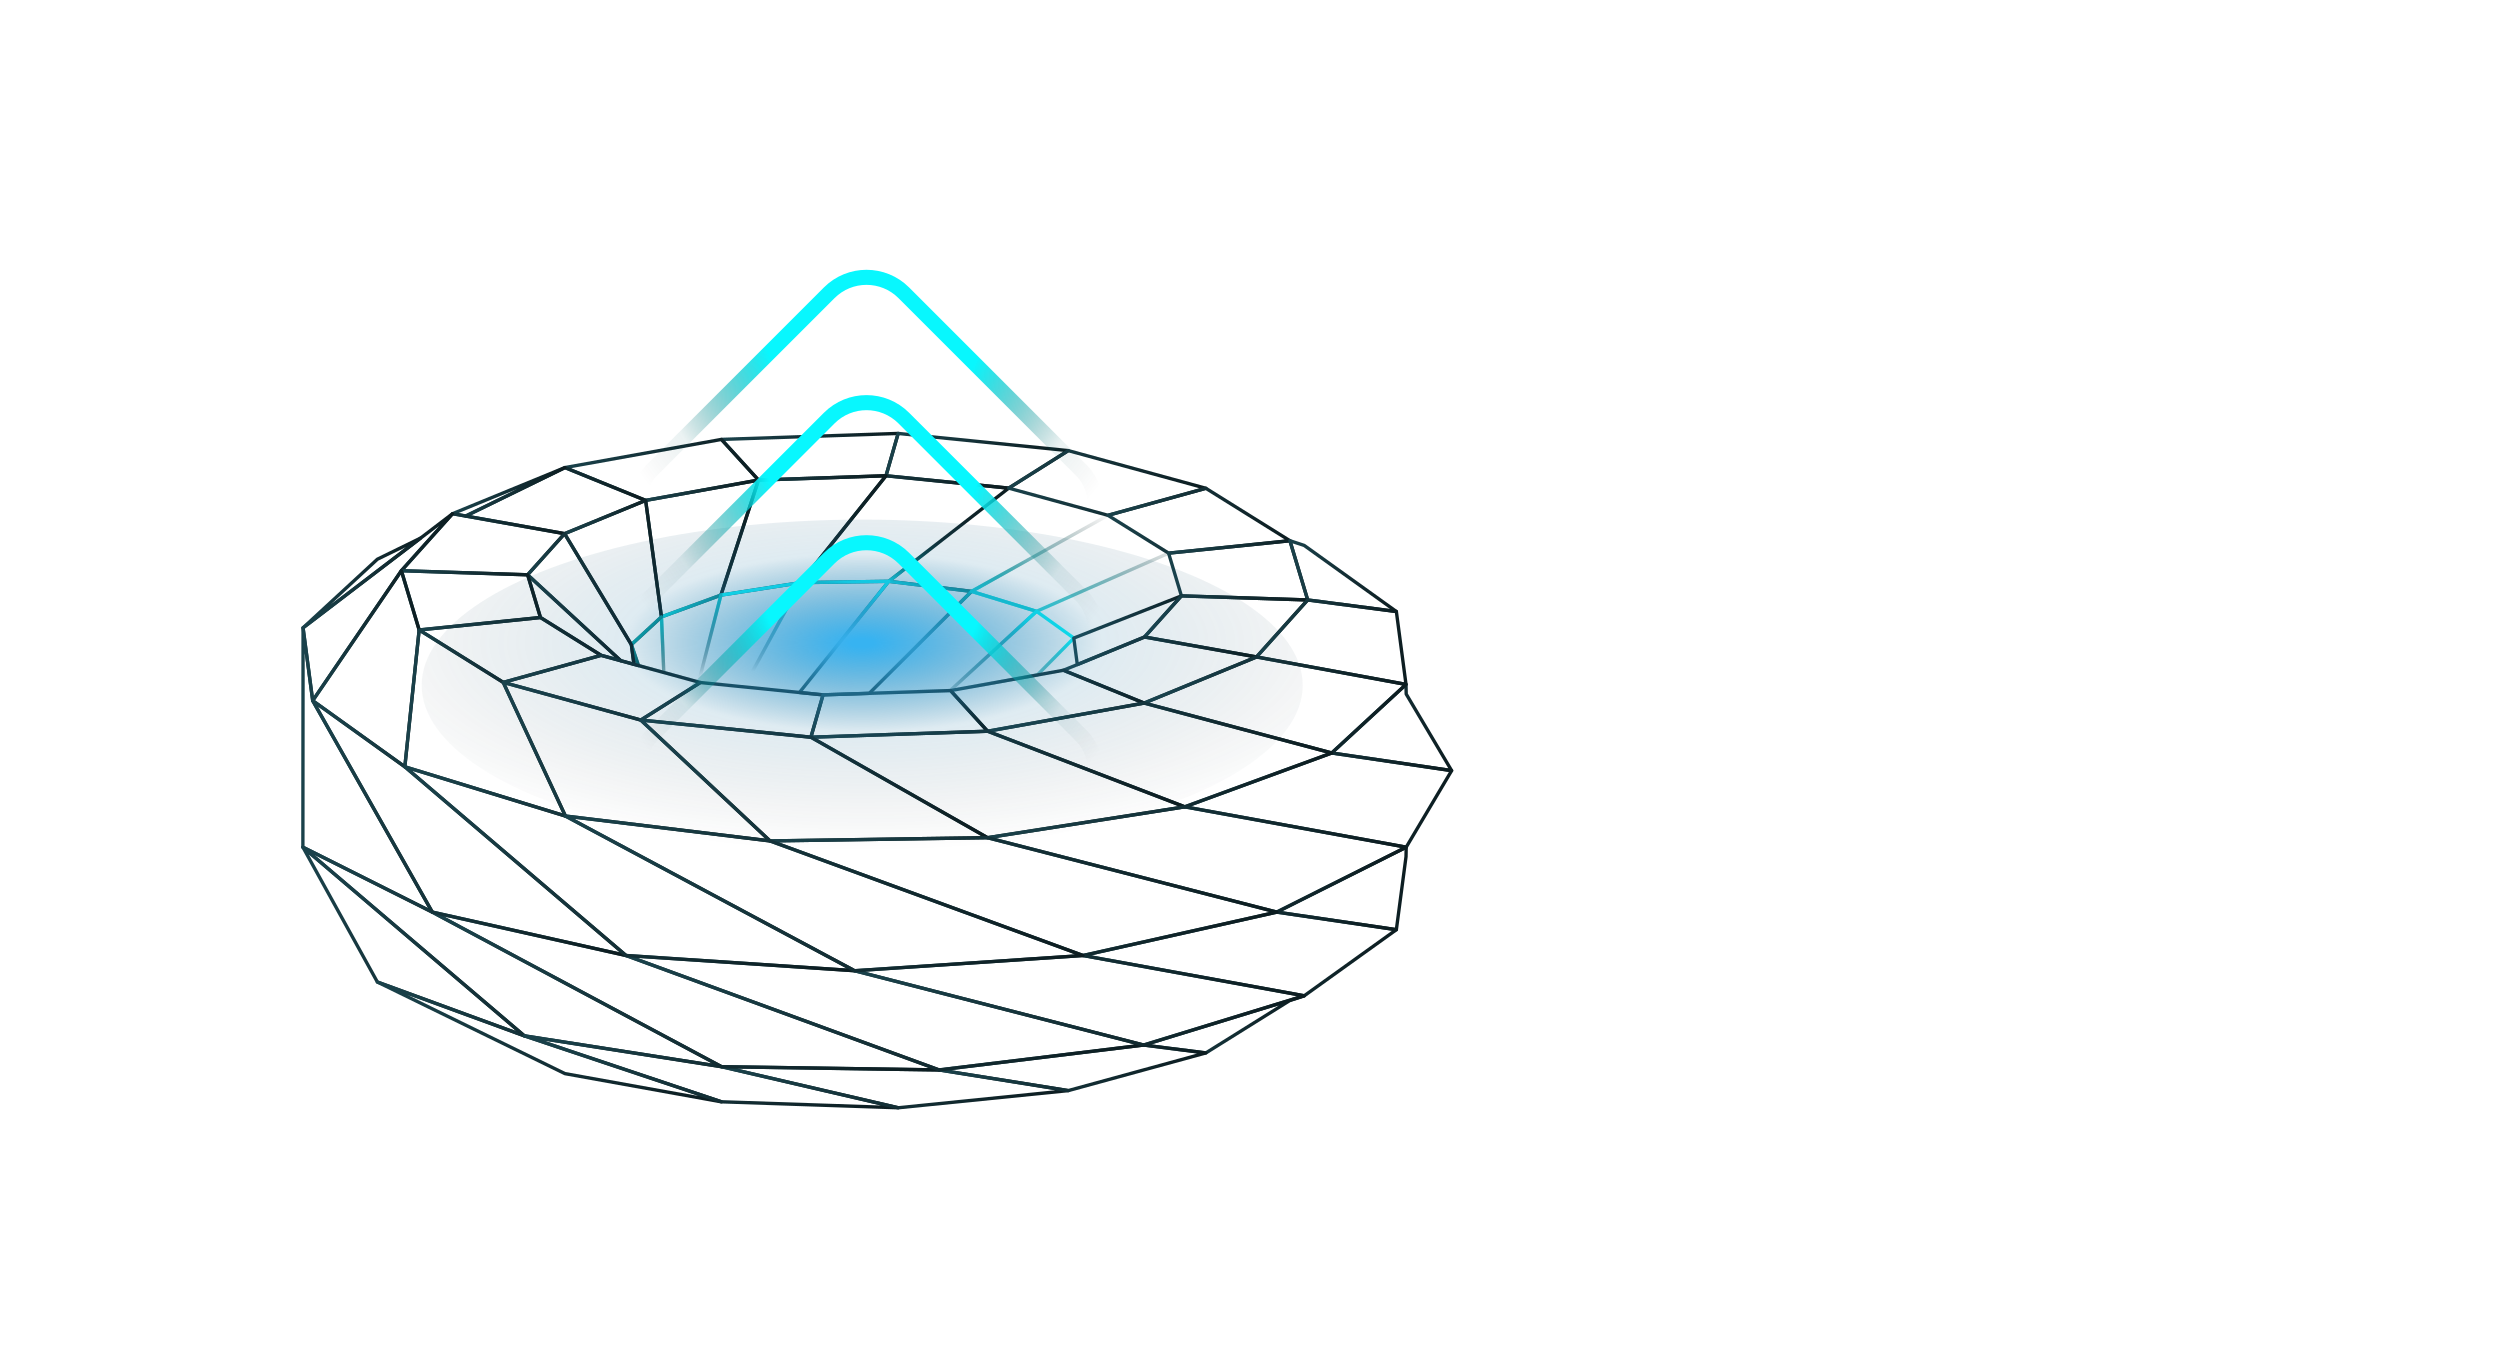 <svg width="332" height="180" viewBox="0 0 332 180" fill="none" xmlns="http://www.w3.org/2000/svg">
<path d="M84.788 88.612C84.769 88.612 84.749 88.608 84.73 88.603L84.134 88.44C84.047 88.416 83.983 88.343 83.971 88.254L83.625 85.637C83.61 85.522 83.684 85.415 83.795 85.389C83.906 85.363 84.021 85.426 84.057 85.534L85 88.315C85.026 88.393 85.007 88.48 84.951 88.541C84.908 88.587 84.849 88.612 84.788 88.612ZM84.394 88.047L84.442 88.059L84.366 87.836L84.394 88.047Z" fill="url(#paint0_linear_709_3924)"/>
<path d="M100.728 63.977C100.666 63.977 100.606 63.951 100.564 63.905L95.639 58.507C95.58 58.442 95.564 58.349 95.597 58.268C95.631 58.187 95.709 58.133 95.795 58.13L119.269 57.336C119.342 57.339 119.408 57.366 119.452 57.423C119.496 57.48 119.51 57.554 119.491 57.622L117.874 63.242C117.847 63.336 117.764 63.401 117.668 63.404L100.736 63.977H100.728ZM96.295 58.563L100.823 63.525L117.491 62.961L118.977 57.795L96.295 58.563Z" fill="url(#paint1_linear_709_3924)"/>
<path d="M133.954 65.05C133.947 65.05 133.94 65.05 133.932 65.049L117.638 63.404C117.573 63.397 117.513 63.362 117.476 63.307C117.438 63.251 117.428 63.183 117.446 63.119L119.063 57.499C119.092 57.395 119.196 57.322 119.299 57.338L141.887 59.619C141.982 59.628 142.06 59.697 142.082 59.791C142.104 59.885 142.064 59.982 141.983 60.032L134.073 65.016C134.037 65.038 133.996 65.05 133.954 65.05ZM117.949 62.984L133.901 64.595L141.194 60L119.439 57.803L117.949 62.984Z" fill="url(#paint2_linear_709_3924)"/>
<path d="M85.74 66.677C85.712 66.677 85.683 66.672 85.656 66.661L74.939 62.303C74.847 62.266 74.791 62.172 74.801 62.073C74.811 61.972 74.886 61.892 74.984 61.874L95.764 58.134C95.837 58.122 95.916 58.146 95.968 58.203L100.893 63.601C100.948 63.662 100.966 63.747 100.939 63.825C100.913 63.902 100.848 63.96 100.767 63.975L85.779 66.674C85.766 66.676 85.753 66.677 85.74 66.677ZM75.824 62.179L85.764 66.22L100.289 63.605L95.722 58.598L75.824 62.179Z" fill="url(#paint3_linear_709_3924)"/>
<path d="M106.336 77.597C106.251 77.597 106.173 77.549 106.136 77.471C106.098 77.394 106.108 77.3 106.163 77.232L117.487 63.04C117.534 62.981 117.607 62.945 117.683 62.958L133.977 64.602C134.068 64.611 134.144 64.675 134.169 64.763C134.194 64.852 134.163 64.947 134.091 65.003L118.159 77.377C118.121 77.406 118.074 77.422 118.025 77.424L106.339 77.597H106.336ZM117.759 63.417L106.807 77.141L117.945 76.976L133.375 64.992L117.759 63.417Z" fill="url(#paint4_linear_709_3924)"/>
<path d="M109.301 92.501C109.294 92.501 109.286 92.501 109.279 92.5L106.146 92.184C106.064 92.176 105.994 92.123 105.963 92.048C105.931 91.971 105.943 91.884 105.995 91.82L117.849 77.056C117.897 76.995 117.971 76.964 118.049 76.975L129.046 78.312C129.131 78.322 129.202 78.38 129.23 78.462C129.258 78.543 129.237 78.634 129.176 78.694L115.603 92.229C115.564 92.269 115.51 92.292 115.454 92.294L109.309 92.501H109.301ZM106.601 91.779L109.308 92.052L115.351 91.848L128.535 78.702L118.118 77.435L106.601 91.779Z" fill="url(#paint5_linear_709_3924)"/>
<path d="M129.019 78.761C129.01 78.761 129.001 78.76 128.992 78.759L117.995 77.422C117.905 77.412 117.831 77.347 117.807 77.26C117.783 77.172 117.814 77.078 117.885 77.022L133.818 64.648C133.873 64.606 133.944 64.59 134.013 64.61L147.193 68.219C147.28 68.243 147.345 68.317 147.356 68.408C147.366 68.499 147.322 68.587 147.242 68.631L129.127 78.734C129.094 78.752 129.056 78.761 129.019 78.761ZM118.589 77.043L128.974 78.305L146.546 68.506L134.002 65.072L118.589 77.043Z" fill="url(#paint6_linear_709_3924)"/>
<path d="M147.134 68.658C147.115 68.658 147.095 68.655 147.076 68.65L133.896 65.041C133.81 65.019 133.747 64.946 133.734 64.858C133.721 64.769 133.761 64.682 133.836 64.635L141.746 59.651C141.798 59.618 141.861 59.608 141.923 59.626L160.192 64.627C160.29 64.652 160.357 64.741 160.357 64.843C160.357 64.944 160.29 65.032 160.193 65.059L147.194 68.65C147.174 68.655 147.155 68.658 147.134 68.658ZM134.505 64.743L147.134 68.201L159.288 64.844L141.9 60.084L134.505 64.743Z" fill="url(#paint7_linear_709_3924)"/>
<path d="M95.737 79.257C95.672 79.257 95.609 79.228 95.567 79.177C95.516 79.118 95.501 79.037 95.525 78.962L100.516 63.684C100.545 63.595 100.627 63.533 100.72 63.53L117.652 62.957C117.731 62.957 117.82 63.002 117.859 63.081C117.898 63.16 117.888 63.254 117.833 63.322L106.509 77.514C106.475 77.557 106.425 77.586 106.37 77.595L95.771 79.254C95.759 79.256 95.748 79.257 95.737 79.257ZM100.891 63.974L96.062 78.754L106.216 77.165L117.182 63.422L100.891 63.974Z" fill="url(#paint8_linear_709_3924)"/>
<path d="M106.168 92.185C106.161 92.185 106.153 92.185 106.146 92.184L98.791 91.445C98.716 91.438 98.65 91.393 98.615 91.326C98.581 91.26 98.582 91.18 98.617 91.114L106.14 77.263C106.179 77.192 106.252 77.147 106.333 77.146L118.019 76.973C118.113 76.987 118.184 77.02 118.222 77.099C118.26 77.177 118.249 77.27 118.195 77.338L106.341 92.102C106.299 92.155 106.235 92.185 106.168 92.185ZM99.17 91.032L106.07 91.725L117.55 77.429L106.469 77.593L99.17 91.032Z" fill="url(#paint9_linear_709_3924)"/>
<path d="M115.445 92.297C115.357 92.297 115.276 92.244 115.241 92.161C115.205 92.076 115.224 91.978 115.289 91.913L128.862 78.378C128.919 78.32 129.004 78.297 129.084 78.323L137.712 80.972C137.788 80.995 137.846 81.058 137.864 81.136C137.882 81.215 137.856 81.298 137.797 81.352L126.328 91.877C126.289 91.913 126.239 91.934 126.186 91.936L115.453 92.297L115.445 92.297ZM129.08 78.791L116.006 91.829L126.089 91.49L137.207 81.285L129.08 78.791Z" fill="url(#paint10_linear_709_3924)"/>
<path d="M74.975 71.096C74.962 71.096 74.949 71.095 74.936 71.093L61.811 68.752C61.716 68.734 61.643 68.658 61.629 68.562C61.616 68.466 61.666 68.371 61.753 68.329L74.926 61.895C74.982 61.865 75.048 61.864 75.107 61.888L85.824 66.246C85.908 66.28 85.963 66.362 85.963 66.454C85.963 66.545 85.908 66.627 85.825 66.662L75.059 71.079C75.033 71.091 75.004 71.096 74.975 71.096ZM62.566 68.43L74.95 70.639L85.147 66.455L75.031 62.341L62.566 68.43Z" fill="url(#paint11_linear_709_3924)"/>
<path d="M87.841 82.147C87.801 82.147 87.761 82.136 87.726 82.115C87.668 82.08 87.629 82.02 87.62 81.953L85.518 66.484C85.502 66.365 85.583 66.254 85.7 66.232L100.689 63.532C100.766 63.519 100.844 63.548 100.896 63.607C100.948 63.666 100.964 63.749 100.939 63.824L95.948 79.102C95.927 79.167 95.877 79.219 95.812 79.243L87.917 82.134C87.892 82.143 87.867 82.147 87.841 82.147ZM85.989 66.636L88.024 81.617L95.559 78.858L100.399 64.041L85.989 66.636Z" fill="url(#paint12_linear_709_3924)"/>
<path d="M98.812 91.449C98.805 91.449 98.797 91.449 98.79 91.448L92.983 90.862C92.971 90.861 92.959 90.859 92.947 90.855L92.727 90.795C92.609 90.763 92.539 90.642 92.57 90.523L95.52 78.977C95.543 78.89 95.614 78.825 95.702 78.811L106.301 77.152C106.386 77.136 106.468 77.174 106.517 77.244C106.566 77.315 106.571 77.407 106.531 77.481L99.008 91.332C98.968 91.404 98.893 91.449 98.812 91.449ZM93.057 90.418L98.687 90.986L105.922 77.665L95.916 79.231L93.057 90.418Z" fill="url(#paint13_linear_709_3924)"/>
<path d="M40.247 83.595C40.184 83.595 40.12 83.567 40.076 83.515C40 83.422 40.009 83.286 40.097 83.205L49.964 74.099C49.98 74.085 49.998 74.072 50.018 74.063L55.746 71.265C55.847 71.215 55.973 71.25 56.034 71.35C56.093 71.448 56.07 71.576 55.978 71.646L40.382 83.55C40.342 83.581 40.295 83.595 40.247 83.595ZM50.241 74.452L43.92 80.287L53.912 72.659L50.241 74.452Z" fill="url(#paint14_linear_709_3924)"/>
<path d="M61.85 68.755C61.837 68.755 61.824 68.754 61.812 68.751L60.058 68.44C59.96 68.423 59.886 68.342 59.875 68.243C59.865 68.143 59.921 68.049 60.013 68.011L74.939 61.888C75.05 61.842 75.177 61.893 75.227 62.005C75.276 62.115 75.229 62.245 75.12 62.297L61.947 68.732C61.917 68.747 61.883 68.755 61.85 68.755ZM60.897 68.133L61.818 68.296L68.738 64.916L60.897 68.133Z" fill="url(#paint15_linear_709_3924)"/>
<path d="M137.647 81.411C137.625 81.411 137.603 81.408 137.582 81.401L128.953 78.752C128.868 78.726 128.806 78.65 128.797 78.561C128.787 78.471 128.832 78.385 128.911 78.341L147.026 68.239C147.097 68.2 147.183 68.202 147.252 68.245L155.306 73.269C155.376 73.312 155.416 73.392 155.41 73.475C155.404 73.558 155.353 73.631 155.277 73.665L137.736 81.392C137.708 81.405 137.677 81.411 137.647 81.411ZM129.586 78.478L137.633 80.948L154.71 73.425L147.128 68.695L129.586 78.478Z" fill="url(#paint16_linear_709_3924)"/>
<path d="M155.189 73.683C155.148 73.683 155.106 73.672 155.071 73.649L147.017 68.626C146.942 68.579 146.902 68.491 146.914 68.403C146.927 68.315 146.991 68.243 147.076 68.219L160.075 64.628C160.135 64.61 160.199 64.62 160.252 64.654L171.418 71.618C171.499 71.668 171.54 71.765 171.518 71.859C171.497 71.952 171.418 72.021 171.323 72.031L155.211 73.682C155.204 73.683 155.196 73.683 155.189 73.683ZM147.687 68.516L155.242 73.228L170.627 71.652L160.099 65.086L147.687 68.516Z" fill="url(#paint17_linear_709_3924)"/>
<path d="M126.179 91.936C126.089 91.936 126.007 91.881 125.973 91.796C125.937 91.709 125.96 91.609 126.029 91.546L137.497 81.021C137.575 80.948 137.691 80.941 137.777 81.003L142.728 84.554C142.782 84.592 142.816 84.652 142.821 84.718C142.827 84.783 142.803 84.849 142.757 84.895L137.916 89.793C137.884 89.826 137.842 89.847 137.797 89.856L126.272 91.93C126.262 91.932 126.251 91.933 126.241 91.934L126.188 91.936L126.179 91.936ZM137.665 81.474L126.889 91.363L137.649 89.425L142.256 84.766L137.665 81.474Z" fill="url(#paint18_linear_709_3924)"/>
<path d="M92.786 90.804C92.767 90.804 92.747 90.801 92.728 90.795L88.095 89.525C88.001 89.499 87.935 89.417 87.931 89.318L87.619 81.933C87.615 81.836 87.674 81.746 87.766 81.713L95.661 78.822C95.738 78.793 95.826 78.812 95.887 78.867C95.948 78.922 95.974 79.008 95.953 79.089L93.002 90.635C92.987 90.693 92.95 90.743 92.898 90.774C92.864 90.793 92.826 90.804 92.786 90.804ZM88.369 89.135L92.627 90.303L95.416 79.39L88.072 82.079L88.369 89.135Z" fill="url(#paint19_linear_709_3924)"/>
<path d="M83.846 85.833C83.835 85.833 83.825 85.832 83.814 85.831C83.748 85.822 83.689 85.782 83.655 85.724L74.784 70.989C74.75 70.933 74.743 70.864 74.763 70.802C74.784 70.74 74.831 70.69 74.891 70.665L85.656 66.247C85.721 66.22 85.792 66.227 85.852 66.261C85.911 66.296 85.952 66.356 85.961 66.425L88.063 81.894C88.073 81.967 88.046 82.04 87.992 82.09L83.996 85.774C83.955 85.812 83.901 85.833 83.846 85.833ZM75.301 70.981L83.896 85.258L87.605 81.838L85.558 66.772L75.301 70.981Z" fill="url(#paint20_linear_709_3924)"/>
<path d="M70.07 76.558H70.062L53.295 76.015C53.208 76.012 53.131 75.959 53.097 75.878C53.063 75.797 53.078 75.704 53.136 75.64L59.931 68.07C59.983 68.013 60.062 67.987 60.135 67.999L75.014 70.651C75.093 70.665 75.159 70.722 75.185 70.8C75.212 70.876 75.195 70.962 75.14 71.022L70.235 76.483C70.192 76.531 70.132 76.558 70.07 76.558ZM53.789 75.581L69.974 76.106L74.54 71.022L60.179 68.462L53.789 75.581Z" fill="url(#paint21_linear_709_3924)"/>
<path d="M88.153 89.531C88.134 89.531 88.114 89.528 88.095 89.522L84.73 88.602C84.658 88.582 84.601 88.528 84.577 88.458L83.635 85.678C83.606 85.594 83.63 85.5 83.695 85.44L87.692 81.756C87.755 81.697 87.849 81.677 87.927 81.714C88.007 81.747 88.061 81.825 88.064 81.912L88.376 89.297C88.379 89.368 88.348 89.436 88.293 89.482C88.253 89.514 88.203 89.531 88.153 89.531ZM84.961 88.201L87.918 89.009L87.64 82.412L84.104 85.672L84.961 88.201Z" fill="url(#paint22_linear_709_3924)"/>
<path d="M84.192 88.448C84.172 88.448 84.153 88.445 84.133 88.439L82.374 87.957C82.339 87.948 82.308 87.931 82.282 87.907L69.919 76.497C69.829 76.413 69.822 76.273 69.904 76.182L74.809 70.721C74.857 70.668 74.923 70.635 74.996 70.647C75.066 70.654 75.129 70.694 75.165 70.755L84.036 85.491C84.052 85.516 84.062 85.546 84.066 85.576L84.413 88.193C84.422 88.268 84.395 88.342 84.339 88.392C84.298 88.428 84.245 88.448 84.192 88.448ZM82.543 87.54L83.927 87.918L83.631 85.683L74.939 71.245L70.384 76.317L82.543 87.54Z" fill="url(#paint23_linear_709_3924)"/>
<path d="M173.662 79.898H173.655L156.884 79.356C156.788 79.353 156.705 79.289 156.678 79.197L154.976 73.523C154.956 73.459 154.966 73.389 155.003 73.333C155.04 73.278 155.1 73.241 155.166 73.234L171.278 71.583C171.393 71.572 171.484 71.64 171.514 71.742L173.875 79.609C173.896 79.678 173.882 79.753 173.839 79.81C173.797 79.866 173.731 79.898 173.662 79.898ZM157.058 78.912L173.359 79.439L171.141 72.049L155.48 73.653L157.058 78.912Z" fill="url(#paint24_linear_709_3924)"/>
<path d="M185.436 81.436C185.427 81.436 185.417 81.434 185.408 81.433L173.633 79.897C173.546 79.885 173.474 79.823 173.449 79.739L171.088 71.872C171.064 71.792 171.086 71.705 171.145 71.647C171.204 71.589 171.293 71.57 171.37 71.594L173.269 72.222C173.291 72.229 173.311 72.24 173.33 72.252L185.566 81.028C185.649 81.088 185.682 81.198 185.644 81.293C185.61 81.38 185.527 81.436 185.436 81.436ZM173.834 79.47L184.581 80.873L173.098 72.638L171.638 72.155L173.834 79.47Z" fill="url(#paint25_linear_709_3924)"/>
<path d="M41.526 93.273C41.509 93.273 41.491 93.271 41.474 93.267C41.384 93.245 41.317 93.171 41.305 93.079L40.026 83.401C40.016 83.321 40.048 83.241 40.113 83.193L59.962 68.041C60.053 67.973 60.183 67.983 60.261 68.068C60.339 68.154 60.34 68.284 60.263 68.37L53.477 75.93L41.71 93.176C41.668 93.238 41.598 93.273 41.526 93.273ZM40.485 83.472L41.67 92.44L53.118 75.663C53.124 75.654 53.13 75.647 53.137 75.64L58.339 69.844L40.485 83.472Z" fill="url(#paint26_linear_709_3924)"/>
<path d="M82.432 87.965C82.413 87.965 82.393 87.962 82.374 87.957L79.77 87.244C79.75 87.239 79.73 87.23 79.711 87.218L71.656 82.196C71.61 82.168 71.576 82.122 71.56 82.071L69.856 76.396C69.827 76.299 69.866 76.195 69.951 76.141C70.036 76.089 70.147 76.097 70.22 76.166L82.583 87.575C82.659 87.646 82.677 87.758 82.628 87.849C82.588 87.922 82.512 87.965 82.432 87.965ZM79.919 86.82L81.605 87.281L70.518 77.05L71.963 81.86L79.919 86.82Z" fill="url(#paint27_linear_709_3924)"/>
<path d="M55.664 83.879C55.566 83.879 55.479 83.815 55.45 83.72L53.089 75.853C53.068 75.784 53.082 75.708 53.125 75.651C53.169 75.594 53.227 75.555 53.309 75.564L70.077 76.107C70.173 76.11 70.255 76.174 70.283 76.266L71.987 81.94C72.006 82.004 71.996 82.074 71.959 82.129C71.922 82.185 71.862 82.222 71.796 82.229L55.686 83.879C55.678 83.879 55.671 83.879 55.664 83.879ZM53.605 76.023L55.824 83.413L71.482 81.81L69.903 76.55L53.605 76.023Z" fill="url(#paint28_linear_709_3924)"/>
<path d="M143.066 88.48C143.027 88.48 142.988 88.469 142.954 88.45C142.894 88.415 142.854 88.353 142.845 88.285L142.378 84.767C142.364 84.665 142.422 84.566 142.518 84.529L156.809 78.925C156.908 78.888 157.015 78.922 157.074 79.006C157.133 79.092 157.125 79.207 157.056 79.284L152.153 84.746C152.13 84.772 152.102 84.791 152.071 84.804L143.15 88.463C143.123 88.475 143.094 88.48 143.066 88.48ZM142.843 84.882L143.248 87.938L151.856 84.408L156.093 79.687L142.843 84.882Z" fill="url(#paint29_linear_709_3924)"/>
<path d="M166.862 87.468C166.849 87.468 166.836 87.467 166.823 87.465L151.948 84.815C151.868 84.8 151.802 84.743 151.776 84.666C151.749 84.589 151.767 84.504 151.821 84.444L156.725 78.981C156.768 78.932 156.825 78.902 156.897 78.907L173.668 79.449C173.755 79.452 173.832 79.505 173.866 79.585C173.9 79.666 173.885 79.759 173.826 79.823L167.027 87.393C166.985 87.441 166.924 87.468 166.862 87.468ZM152.422 84.444L166.779 87L173.173 79.882L156.986 79.359L152.422 84.444Z" fill="url(#paint30_linear_709_3924)"/>
<path d="M186.718 91.115C186.705 91.115 186.691 91.114 186.678 91.111L166.822 87.465C166.743 87.45 166.678 87.393 166.651 87.317C166.626 87.239 166.643 87.154 166.697 87.094L173.496 79.524C173.545 79.471 173.615 79.447 173.69 79.452L185.465 80.989C185.565 81.002 185.643 81.081 185.657 81.181L186.939 90.86C186.948 90.932 186.923 91.003 186.872 91.053C186.83 91.093 186.774 91.115 186.718 91.115ZM167.296 87.097L186.456 90.614L185.238 81.412L173.748 79.912L167.296 87.097Z" fill="url(#paint31_linear_709_3924)"/>
<path d="M192.777 102.562C192.766 102.562 192.755 102.561 192.744 102.56L176.818 100.22C176.733 100.208 176.662 100.147 176.637 100.064C176.612 99.981 176.636 99.891 176.699 99.832L186.567 90.726C186.631 90.667 186.725 90.652 186.805 90.686C186.886 90.72 186.939 90.8 186.941 90.888L186.964 92.104L192.968 102.223C193.012 102.297 193.01 102.39 192.962 102.462C192.921 102.525 192.851 102.562 192.777 102.562ZM177.346 99.844L192.345 102.047L186.551 92.283C186.531 92.25 186.52 92.211 186.519 92.172L186.504 91.393L177.346 99.844Z" fill="url(#paint32_linear_709_3924)"/>
<path d="M66.831 90.844C66.79 90.844 66.749 90.833 66.713 90.81L55.546 83.846C55.465 83.795 55.425 83.699 55.446 83.605C55.468 83.512 55.546 83.442 55.641 83.432L71.751 81.782C71.799 81.777 71.849 81.789 71.891 81.816L79.946 86.838C80.022 86.885 80.062 86.973 80.049 87.061C80.037 87.148 79.973 87.221 79.888 87.245L66.89 90.836C66.87 90.841 66.85 90.844 66.831 90.844ZM56.338 83.812L66.865 90.378L79.277 86.948L71.721 82.237L56.338 83.812Z" fill="url(#paint33_linear_709_3924)"/>
<path d="M53.761 102.052C53.715 102.052 53.67 102.038 53.632 102.011L41.395 93.231C41.296 93.159 41.272 93.022 41.341 92.92L53.117 75.662C53.166 75.591 53.249 75.553 53.336 75.567C53.42 75.58 53.49 75.641 53.515 75.724L55.876 83.591C55.885 83.62 55.888 83.65 55.884 83.68L53.983 101.852C53.974 101.93 53.925 101.999 53.853 102.033C53.823 102.046 53.793 102.052 53.761 102.052ZM41.833 92.993L53.579 101.422L55.436 83.678L53.222 76.301L41.833 92.993Z" fill="url(#paint34_linear_709_3924)"/>
<path d="M69.631 137.782C69.605 137.782 69.579 137.778 69.555 137.769L50.038 130.623C49.988 130.604 49.946 130.568 49.92 130.52L40.028 112.614C39.976 112.52 39.998 112.401 40.081 112.332C40.165 112.264 40.285 112.265 40.367 112.334L69.775 137.386C69.857 137.456 69.878 137.576 69.823 137.67C69.783 137.741 69.708 137.782 69.631 137.782ZM50.269 130.23L68.534 136.918L41.012 113.472L50.269 130.23Z" fill="url(#paint35_linear_709_3924)"/>
<path d="M95.803 146.544C95.791 146.544 95.777 146.543 95.764 146.541L74.984 142.799C74.963 142.795 74.944 142.788 74.926 142.779L50.018 130.614C49.911 130.563 49.863 130.435 49.909 130.325C49.956 130.215 50.077 130.159 50.191 130.202L69.707 137.348L95.874 146.106C95.985 146.144 96.049 146.261 96.019 146.374C95.994 146.476 95.904 146.544 95.803 146.544ZM75.093 142.362L92.801 145.551L69.561 137.772L54.109 132.114L75.093 142.362Z" fill="url(#paint36_linear_709_3924)"/>
<path d="M151.939 93.593C151.91 93.593 151.882 93.588 151.855 93.576L141.138 89.219C141.054 89.184 140.998 89.103 140.998 89.011C140.998 88.92 141.053 88.837 141.137 88.803L151.903 84.387C151.942 84.372 151.984 84.368 152.027 84.374L166.902 87.024C167 87.041 167.074 87.122 167.084 87.221C167.095 87.321 167.039 87.415 166.947 87.453L152.023 93.576C151.996 93.588 151.968 93.593 151.939 93.593ZM141.814 89.01L151.938 93.126L166.064 87.331L152.012 84.828L143.15 88.463L141.814 89.01Z" fill="url(#paint37_linear_709_3924)"/>
<path d="M176.85 100.221C176.831 100.221 176.812 100.219 176.793 100.214L151.881 93.585C151.788 93.56 151.721 93.478 151.715 93.382C151.709 93.286 151.765 93.196 151.854 93.16L166.778 87.037C166.817 87.02 166.861 87.015 166.902 87.024L186.757 90.67C186.841 90.685 186.908 90.747 186.932 90.828C186.955 90.91 186.931 90.998 186.868 91.056L177 100.162C176.959 100.2 176.905 100.221 176.85 100.221ZM152.639 93.322L176.789 99.748L186.236 91.03L166.886 87.477L152.639 93.322Z" fill="url(#paint38_linear_709_3924)"/>
<path d="M57.408 121.353C57.375 121.353 57.341 121.345 57.309 121.329L40.123 112.708C40.048 112.67 40 112.592 40 112.507L40.024 83.372C40.024 83.254 40.116 83.156 40.233 83.148C40.35 83.124 40.453 83.226 40.468 83.342L41.741 92.975L57.602 121.018C57.651 121.104 57.638 121.211 57.57 121.282C57.527 121.328 57.468 121.353 57.408 121.353ZM40.446 112.369L56.853 120.599L41.332 93.159C41.318 93.135 41.308 93.107 41.305 93.079L40.467 86.74L40.446 112.369Z" fill="url(#paint39_linear_709_3924)"/>
<path d="M185.436 123.685C185.426 123.685 185.415 123.684 185.404 123.683L169.52 121.349C169.424 121.334 169.348 121.259 169.333 121.162C169.317 121.066 169.366 120.969 169.454 120.926L186.643 112.305C186.713 112.271 186.796 112.273 186.862 112.316C186.927 112.358 186.967 112.431 186.965 112.51L186.941 113.786L185.657 123.491C185.65 123.55 185.618 123.604 185.57 123.64C185.532 123.67 185.485 123.685 185.436 123.685ZM170.289 121.008L185.245 123.207L186.497 113.752L186.513 112.872L170.289 121.008Z" fill="url(#paint40_linear_709_3924)"/>
<path d="M160.133 140.055C160.124 140.055 160.115 140.054 160.105 140.053L151.843 139.005C151.738 138.992 151.657 138.907 151.648 138.801C151.639 138.697 151.705 138.599 151.806 138.568L173.134 132.026C173.248 131.989 173.374 132.055 173.412 132.174C173.448 132.29 173.384 132.416 173.268 132.454L171.369 133.079L160.251 140.021C160.215 140.044 160.174 140.055 160.133 140.055ZM152.933 138.692L160.083 139.598L169.86 133.5L152.933 138.692Z" fill="url(#paint41_linear_709_3924)"/>
<path d="M85.096 95.846C85.076 95.846 85.057 95.843 85.037 95.838L66.772 90.836C66.675 90.81 66.607 90.721 66.607 90.62C66.607 90.518 66.675 90.43 66.771 90.404L79.77 86.812C79.808 86.803 79.849 86.801 79.887 86.812L93.064 90.421C93.15 90.444 93.213 90.516 93.226 90.604C93.239 90.692 93.199 90.78 93.124 90.828L85.214 95.812C85.179 95.835 85.138 95.846 85.096 95.846ZM67.676 90.619L85.061 95.38L92.456 90.719L79.829 87.261L67.676 90.619Z" fill="url(#paint42_linear_709_3924)"/>
<path d="M186.742 112.732C186.729 112.732 186.716 112.731 186.703 112.727L157.295 107.368C157.195 107.35 157.12 107.267 157.112 107.166C157.103 107.066 157.163 106.971 157.258 106.936L176.774 99.786C176.808 99.774 176.847 99.772 176.883 99.775L192.809 102.114C192.883 102.126 192.947 102.172 192.978 102.241C193.01 102.308 193.007 102.387 192.968 102.452L186.933 112.622C186.893 112.691 186.82 112.732 186.742 112.732ZM158.185 107.074L186.63 112.259L192.414 102.511L176.874 100.228L158.185 107.074Z" fill="url(#paint43_linear_709_3924)"/>
<path d="M95.821 141.883C95.81 141.883 95.799 141.882 95.787 141.88L69.596 137.78C69.556 137.774 69.518 137.756 69.487 137.73L40.079 112.678C39.993 112.605 39.975 112.478 40.037 112.383C40.099 112.288 40.221 112.253 40.323 112.306L57.508 120.927L95.926 141.46C96.022 141.512 96.067 141.626 96.033 141.729C96.002 141.822 95.916 141.883 95.821 141.883ZM69.727 137.347L94.548 141.233L57.304 121.326L41.778 113.538L69.727 137.347Z" fill="url(#paint44_linear_709_3924)"/>
<path d="M119.277 147.334H119.269L95.796 146.542C95.775 146.541 95.754 146.537 95.733 146.531L69.561 137.77C69.451 137.733 69.387 137.618 69.415 137.504C69.442 137.39 69.548 137.315 69.666 137.335L95.856 141.435L119.327 146.891C119.439 146.917 119.513 147.024 119.498 147.139C119.484 147.25 119.388 147.334 119.277 147.334ZM95.843 146.094L116.988 146.808L95.771 141.875L72.232 138.191L95.843 146.094Z" fill="url(#paint45_linear_709_3924)"/>
<path d="M131.157 97.332C131.095 97.332 131.035 97.306 130.992 97.26L126.067 91.861C126.012 91.799 125.994 91.715 126.021 91.637C126.047 91.559 126.113 91.502 126.193 91.487L141.181 88.789C141.221 88.781 141.264 88.785 141.304 88.802L152.021 93.16C152.113 93.197 152.17 93.291 152.16 93.39C152.149 93.491 152.075 93.571 151.977 93.589L131.196 97.329C131.183 97.331 131.17 97.332 131.157 97.332ZM126.671 91.857L131.238 96.865L151.137 93.284L141.196 89.243L126.671 91.857Z" fill="url(#paint46_linear_709_3924)"/>
<path d="M157.334 107.37C157.308 107.37 157.28 107.365 157.255 107.356L131.079 97.317C130.985 97.281 130.927 97.186 130.936 97.086C130.945 96.986 131.02 96.904 131.119 96.885L151.899 93.145C151.932 93.141 151.965 93.141 151.996 93.149L176.908 99.778C177.002 99.804 177.069 99.887 177.073 99.985C177.078 100.083 177.019 100.172 176.927 100.207L157.41 107.357C157.386 107.366 157.36 107.37 157.334 107.37ZM131.989 97.185L157.336 106.907L176.106 100.03L151.929 93.596L131.989 97.185Z" fill="url(#paint47_linear_709_3924)"/>
<path d="M119.277 147.335C119.26 147.335 119.243 147.333 119.227 147.329L95.771 141.876C95.66 141.85 95.587 141.745 95.6 141.631C95.614 141.517 95.729 141.447 95.825 141.434L124.707 141.863L141.9 144.611C142.01 144.629 142.091 144.726 142.088 144.839C142.084 144.951 141.998 145.044 141.887 145.056L119.299 147.334C119.292 147.335 119.284 147.335 119.277 147.335ZM97.91 141.914L119.291 146.884L140.129 144.782L124.669 142.309L97.91 141.914Z" fill="url(#paint48_linear_709_3924)"/>
<path d="M141.864 145.056C141.852 145.056 141.84 145.055 141.829 145.053L124.668 142.308C124.558 142.29 124.477 142.194 124.48 142.083C124.482 141.971 124.565 141.878 124.676 141.864L151.843 138.559L160.161 139.606C160.267 139.62 160.348 139.706 160.356 139.813C160.363 139.92 160.294 140.017 160.192 140.045L141.922 145.048C141.903 145.053 141.883 145.056 141.864 145.056ZM126.31 142.117L141.852 144.602L158.988 139.909L151.842 139.003L126.31 142.117Z" fill="url(#paint49_linear_709_3924)"/>
<path d="M75.088 108.593C75.067 108.593 75.045 108.59 75.023 108.584L53.697 102.044C53.595 102.012 53.529 101.912 53.54 101.805L55.442 83.633C55.45 83.556 55.496 83.489 55.565 83.455C55.634 83.42 55.715 83.425 55.781 83.466L66.948 90.43C66.985 90.453 67.014 90.486 67.032 90.526L75.29 108.273C75.328 108.354 75.314 108.448 75.257 108.515C75.214 108.565 75.152 108.593 75.088 108.593ZM54.003 101.668L74.674 108.007L66.657 90.776L55.848 84.035L54.003 101.668Z" fill="url(#paint50_linear_709_3924)"/>
<path d="M107.687 98.127C107.68 98.127 107.672 98.127 107.665 98.126L85.074 95.847C84.979 95.837 84.901 95.768 84.879 95.674C84.857 95.581 84.897 95.483 84.978 95.433L92.888 90.448C92.929 90.421 92.979 90.41 93.028 90.415L109.322 92.056C109.388 92.063 109.448 92.098 109.485 92.153C109.522 92.209 109.533 92.277 109.515 92.341L107.901 97.965C107.873 98.062 107.786 98.127 107.687 98.127ZM85.766 95.465L107.524 97.661L109.012 92.476L93.059 90.869L85.766 95.465Z" fill="url(#paint51_linear_709_3924)"/>
<path d="M107.688 98.125C107.619 98.125 107.554 98.093 107.512 98.038C107.468 97.981 107.454 97.907 107.473 97.838L109.087 92.215C109.114 92.121 109.197 92.055 109.293 92.052L126.172 91.484C126.237 91.483 126.353 91.507 126.397 91.555L131.322 96.954C131.381 97.019 131.397 97.112 131.363 97.193C131.33 97.273 131.252 97.327 131.166 97.33L107.695 98.125L107.688 98.125ZM109.47 92.496L107.987 97.665L130.666 96.898L126.138 91.934L109.47 92.496Z" fill="url(#paint52_linear_709_3924)"/>
<path d="M173.2 132.465C173.187 132.465 173.173 132.464 173.161 132.461L143.787 127.112C143.683 127.093 143.606 127.003 143.604 126.896C143.602 126.789 143.674 126.696 143.778 126.672L169.505 120.909C169.531 120.903 169.558 120.904 169.585 120.906L185.469 123.24C185.559 123.254 185.632 123.321 185.653 123.41C185.674 123.499 185.64 123.592 185.566 123.646L173.33 132.424C173.292 132.451 173.246 132.465 173.2 132.465ZM144.954 126.869L173.147 132.003L184.855 123.604L169.561 121.356L144.954 126.869Z" fill="url(#paint53_linear_709_3924)"/>
<path d="M124.703 142.312H124.7L95.818 141.883C95.783 141.882 95.748 141.874 95.717 141.857L57.304 121.326C57.206 121.273 57.161 121.155 57.199 121.05C57.238 120.944 57.348 120.889 57.457 120.908L83.183 126.671L124.779 141.877C124.881 141.914 124.942 142.021 124.923 142.128C124.903 142.235 124.81 142.312 124.703 142.312ZM95.878 141.435L123.383 141.844L83.058 127.102L58.967 121.707L95.878 141.435Z" fill="url(#paint54_linear_709_3924)"/>
<path d="M83.134 127.116C83.118 127.116 83.101 127.114 83.085 127.111L57.359 121.348C57.298 121.333 57.245 121.295 57.214 121.239L41.331 93.159C41.279 93.068 41.298 92.953 41.375 92.882C41.452 92.812 41.568 92.805 41.654 92.866L53.891 101.646C53.896 101.65 53.9 101.654 53.906 101.658L83.278 126.721C83.356 126.787 83.379 126.899 83.334 126.992C83.295 127.068 83.217 127.116 83.134 127.116ZM57.553 120.931L82.301 126.475L53.624 102.006L42.219 93.822L57.553 120.931Z" fill="url(#paint55_linear_709_3924)"/>
<path d="M131.141 111.469C131.103 111.469 131.065 111.459 131.032 111.44L107.578 98.097C107.491 98.048 107.447 97.946 107.471 97.848C107.495 97.751 107.58 97.68 107.68 97.677L131.15 96.883C131.183 96.882 131.21 96.887 131.237 96.897L157.414 106.936C157.508 106.973 157.567 107.069 157.556 107.17C157.546 107.272 157.469 107.352 157.369 107.368L131.175 111.466C131.164 111.468 131.152 111.469 131.141 111.469ZM108.488 98.099L131.183 111.011L156.469 107.054L131.12 97.333L108.488 98.099Z" fill="url(#paint56_linear_709_3924)"/>
<path d="M169.553 121.352C169.534 121.352 169.516 121.35 169.498 121.345L131.086 111.462C130.983 111.436 130.913 111.34 130.918 111.235C130.923 111.128 131.002 111.039 131.106 111.024L157.3 106.926C157.324 106.92 157.35 106.92 157.374 106.927L186.782 112.287C186.876 112.303 186.949 112.38 186.963 112.475C186.976 112.571 186.928 112.664 186.842 112.707L169.652 121.328C169.621 121.344 169.587 121.352 169.553 121.352ZM132.25 111.299L169.527 120.89L186.042 112.607L157.332 107.375L132.25 111.299Z" fill="url(#paint57_linear_709_3924)"/>
<path d="M102.261 111.898C102.252 111.898 102.243 111.897 102.234 111.896L75.061 108.59C74.985 108.581 74.919 108.533 74.886 108.463L66.629 90.715C66.591 90.635 66.604 90.542 66.66 90.475C66.716 90.409 66.804 90.382 66.889 90.404L85.155 95.406C85.19 95.415 85.222 95.433 85.248 95.457L102.413 111.509C102.484 111.575 102.504 111.68 102.464 111.768C102.427 111.848 102.347 111.898 102.261 111.898ZM75.238 108.16L101.607 111.368L84.985 95.824L67.236 90.963L75.238 108.16Z" fill="url(#paint58_linear_709_3924)"/>
<path d="M102.261 111.898C102.204 111.898 102.15 111.876 102.109 111.838L84.944 95.787C84.874 95.721 84.853 95.618 84.893 95.53C84.932 95.441 85.028 95.384 85.118 95.399L107.709 97.678C107.74 97.681 107.77 97.691 107.796 97.706L131.25 111.049C131.337 111.099 131.381 111.202 131.356 111.3C131.331 111.399 131.244 111.467 131.143 111.469L102.264 111.898H102.261ZM85.734 95.912L102.347 111.448L130.314 111.032L107.618 98.12L85.734 95.912Z" fill="url(#paint59_linear_709_3924)"/>
<path d="M143.826 127.116C143.8 127.116 143.774 127.112 143.75 127.102L102.185 111.886C102.084 111.848 102.023 111.744 102.041 111.637C102.059 111.531 102.15 111.452 102.258 111.45L131.138 111.021C131.15 111.017 131.176 111.023 131.196 111.028L169.607 120.911C169.708 120.937 169.777 121.028 169.775 121.131C169.774 121.236 169.701 121.325 169.601 121.348L143.874 127.111C143.858 127.114 143.843 127.116 143.826 127.116ZM103.477 111.88L143.841 126.658L168.594 121.113L131.114 111.47L103.477 111.88Z" fill="url(#paint60_linear_709_3924)"/>
<path d="M124.703 142.311C124.677 142.311 124.651 142.307 124.627 142.298L83.058 127.101C82.954 127.062 82.893 126.953 82.916 126.843C82.939 126.734 83.029 126.65 83.149 126.666L113.495 128.687L151.926 138.564C152.03 138.591 152.1 138.688 152.093 138.796C152.086 138.903 152.004 138.991 151.897 139.003L124.73 142.309C124.721 142.31 124.712 142.311 124.703 142.311ZM84.684 127.217L124.729 141.857L150.663 138.702L113.425 129.128L84.684 127.217Z" fill="url(#paint61_linear_709_3924)"/>
<path d="M113.48 129.137C113.476 129.137 113.47 129.137 113.465 129.136L83.12 127.115C83.072 127.112 83.027 127.094 82.99 127.062L53.618 101.999C53.537 101.931 53.516 101.814 53.566 101.721C53.618 101.628 53.73 101.587 53.827 101.614L75.153 108.154C75.167 108.159 75.18 108.164 75.193 108.17L113.585 128.714C113.678 128.763 113.723 128.872 113.695 128.973C113.667 129.071 113.579 129.137 113.48 129.137ZM83.222 126.672L112.458 128.62L75.003 108.577L54.73 102.36L83.222 126.672Z" fill="url(#paint62_linear_709_3924)"/>
<path d="M151.871 139.007C151.852 139.007 151.834 139.005 151.816 139L113.425 129.13C113.318 129.103 113.248 129.001 113.258 128.892C113.268 128.782 113.356 128.696 113.465 128.689L143.811 126.668L173.239 132.021C173.34 132.038 173.415 132.124 173.422 132.227C173.428 132.331 173.362 132.425 173.264 132.456L151.935 138.998C151.914 139.004 151.893 139.007 151.871 139.007ZM114.889 129.043L151.865 138.55L172.253 132.297L143.786 127.112L114.889 129.043Z" fill="url(#paint63_linear_709_3924)"/>
<path d="M113.48 129.137C113.444 129.137 113.408 129.128 113.375 129.112L74.984 108.568C74.889 108.516 74.843 108.406 74.876 108.302C74.907 108.2 75.004 108.13 75.115 108.147L102.288 111.453C102.305 111.455 102.321 111.458 102.337 111.464L143.902 126.681C144.001 126.717 144.061 126.818 144.047 126.924C144.032 127.028 143.946 127.109 143.841 127.115L113.495 129.136C113.49 129.137 113.485 129.137 113.48 129.137ZM76.25 108.737L113.529 128.684L142.754 126.739L102.209 111.894L76.25 108.737Z" fill="url(#paint64_linear_709_3924)"/>
<g filter="url(#filter0_f_709_3924)">
<ellipse cx="114.5" cy="91" rx="58.5" ry="22" fill="url(#paint65_radial_709_3924)"/>
</g>
<rect x="115.072" y="33.93" width="47.395" height="47.395" rx="7" transform="rotate(45 115.072 33.93)" stroke="url(#paint66_radial_709_3924)" stroke-width="2"/>
<rect x="115.072" y="50.571" width="47.395" height="47.395" rx="7" transform="rotate(45 115.072 50.571)" stroke="url(#paint67_radial_709_3924)" stroke-width="2"/>
<rect x="115.072" y="69.172" width="47.395" height="47.395" rx="7" transform="rotate(45 115.072 69.172)" stroke="url(#paint68_radial_709_3924)" stroke-width="2"/>
<defs>
<filter id="filter0_f_709_3924" x="24.1" y="37.1" width="180.8" height="107.8" filterUnits="userSpaceOnUse" color-interpolation-filters="sRGB">
<feFlood flood-opacity="0" result="BackgroundImageFix"/>
<feBlend mode="normal" in="SourceGraphic" in2="BackgroundImageFix" result="shape"/>
<feGaussianBlur stdDeviation="15.95" result="effect1_foregroundBlur_709_3924"/>
</filter>
<linearGradient id="paint0_linear_709_3924" x1="85.834" y1="87.838" x2="83.611" y2="87.817" gradientUnits="userSpaceOnUse">
<stop stop-color="#040607"/>
<stop offset="1" stop-color="#1A424B"/>
</linearGradient>
<linearGradient id="paint1_linear_709_3924" x1="133.674" y1="62.386" x2="95.602" y2="59.389" gradientUnits="userSpaceOnUse">
<stop stop-color="#040607"/>
<stop offset="1" stop-color="#1A424B"/>
</linearGradient>
<linearGradient id="paint2_linear_709_3924" x1="156.695" y1="63.202" x2="117.409" y2="60.458" gradientUnits="userSpaceOnUse">
<stop stop-color="#040607"/>
<stop offset="1" stop-color="#1A424B"/>
</linearGradient>
<linearGradient id="paint3_linear_709_3924" x1="116.449" y1="64.63" x2="74.753" y2="61.841" gradientUnits="userSpaceOnUse">
<stop stop-color="#040607"/>
<stop offset="1" stop-color="#1A424B"/>
</linearGradient>
<linearGradient id="paint4_linear_709_3924" x1="150.808" y1="74.089" x2="105.941" y2="72.21" gradientUnits="userSpaceOnUse">
<stop stop-color="#040607"/>
<stop offset="1" stop-color="#1A424B"/>
</linearGradient>
<linearGradient id="paint5_linear_709_3924" x1="143.048" y1="88.781" x2="105.777" y2="87.558" gradientUnits="userSpaceOnUse">
<stop stop-color="#040607"/>
<stop offset="1" stop-color="#1A424B"/>
</linearGradient>
<linearGradient id="paint6_linear_709_3924" x1="149.5" y1="55.5" x2="137.089" y2="93.122" gradientUnits="userSpaceOnUse">
<stop offset="0.553" stop-color="#040607" stop-opacity="0"/>
<stop offset="0.782" stop-color="#08F7FE"/>
</linearGradient>
<linearGradient id="paint7_linear_709_3924" x1="176.135" y1="66.492" x2="133.67" y2="63.759" gradientUnits="userSpaceOnUse">
<stop stop-color="#040607"/>
<stop offset="1" stop-color="#1A424B"/>
</linearGradient>
<linearGradient id="paint8_linear_709_3924" x1="131.138" y1="75.352" x2="95.346" y2="74.278" gradientUnits="userSpaceOnUse">
<stop stop-color="#040607"/>
<stop offset="1" stop-color="#1A424B"/>
</linearGradient>
<linearGradient id="paint9_linear_709_3924" x1="102.5" y1="90" x2="109.661" y2="70.287" gradientUnits="userSpaceOnUse">
<stop stop-color="#040607" stop-opacity="0"/>
<stop offset="0.734" stop-color="#08F7FE"/>
</linearGradient>
<linearGradient id="paint10_linear_709_3924" x1="111" y1="103" x2="120.253" y2="72.368" gradientUnits="userSpaceOnUse">
<stop offset="0.281" stop-color="#040607" stop-opacity="0"/>
<stop offset="1" stop-color="#08F7FE"/>
</linearGradient>
<linearGradient id="paint11_linear_709_3924" x1="100.385" y1="68.886" x2="61.539" y2="66.646" gradientUnits="userSpaceOnUse">
<stop stop-color="#040607"/>
<stop offset="1" stop-color="#1A424B"/>
</linearGradient>
<linearGradient id="paint12_linear_709_3924" x1="110.097" y1="77.687" x2="85.387" y2="77.239" gradientUnits="userSpaceOnUse">
<stop stop-color="#040607"/>
<stop offset="1" stop-color="#1A424B"/>
</linearGradient>
<linearGradient id="paint13_linear_709_3924" x1="96" y1="98" x2="93.843" y2="66.016" gradientUnits="userSpaceOnUse">
<stop offset="0.265" stop-color="#040607" stop-opacity="0"/>
<stop offset="0.584" stop-color="#08F7FE"/>
</linearGradient>
<linearGradient id="paint14_linear_709_3924" x1="65.573" y1="80.636" x2="39.902" y2="79.907" gradientUnits="userSpaceOnUse">
<stop stop-color="#040607"/>
<stop offset="1" stop-color="#1A424B"/>
</linearGradient>
<linearGradient id="paint15_linear_709_3924" x1="84.355" y1="67.105" x2="59.795" y2="65.907" gradientUnits="userSpaceOnUse">
<stop stop-color="#040607"/>
<stop offset="1" stop-color="#1A424B"/>
</linearGradient>
<linearGradient id="paint16_linear_709_3924" x1="157.34" y1="59.726" x2="145.447" y2="94.552" gradientUnits="userSpaceOnUse">
<stop offset="0.304" stop-color="#040607" stop-opacity="0"/>
<stop offset="0.793" stop-color="#08F7FE"/>
</linearGradient>
<linearGradient id="paint17_linear_709_3924" x1="186.109" y1="71.512" x2="146.831" y2="69.181" gradientUnits="userSpaceOnUse">
<stop stop-color="#040607"/>
<stop offset="1" stop-color="#1A424B"/>
</linearGradient>
<linearGradient id="paint18_linear_709_3924" x1="120" y1="99.5" x2="133.77" y2="74.28" gradientUnits="userSpaceOnUse">
<stop offset="0.34" stop-color="#040607" stop-opacity="0"/>
<stop offset="0.807" stop-color="#08F7FE"/>
</linearGradient>
<linearGradient id="paint19_linear_709_3924" x1="97.5" y1="96.5" x2="86.815" y2="81.759" gradientUnits="userSpaceOnUse">
<stop offset="0.432" stop-color="#040607" stop-opacity="0"/>
<stop offset="1" stop-color="#08F7FE"/>
</linearGradient>
<linearGradient id="paint20_linear_709_3924" x1="95.954" y1="81.137" x2="74.638" y2="80.82" gradientUnits="userSpaceOnUse">
<stop stop-color="#040607"/>
<stop offset="1" stop-color="#1A424B"/>
</linearGradient>
<linearGradient id="paint21_linear_709_3924" x1="88.305" y1="74.507" x2="52.994" y2="72.513" gradientUnits="userSpaceOnUse">
<stop stop-color="#040607"/>
<stop offset="1" stop-color="#1A424B"/>
</linearGradient>
<linearGradient id="paint22_linear_709_3924" x1="95" y1="95.5" x2="82.374" y2="84.144" gradientUnits="userSpaceOnUse">
<stop offset="0.432" stop-color="#040607" stop-opacity="0"/>
<stop offset="1" stop-color="#08F7FE"/>
</linearGradient>
<linearGradient id="paint23_linear_709_3924" x1="93.047" y1="84.182" x2="69.724" y2="83.765" gradientUnits="userSpaceOnUse">
<stop stop-color="#040607"/>
<stop offset="1" stop-color="#1A424B"/>
</linearGradient>
<linearGradient id="paint24_linear_709_3924" x1="185.096" y1="77.906" x2="154.872" y2="76.403" gradientUnits="userSpaceOnUse">
<stop stop-color="#040607"/>
<stop offset="1" stop-color="#1A424B"/>
</linearGradient>
<linearGradient id="paint25_linear_709_3924" x1="194.3" y1="79.075" x2="170.972" y2="78.321" gradientUnits="userSpaceOnUse">
<stop stop-color="#040607"/>
<stop offset="1" stop-color="#1A424B"/>
</linearGradient>
<linearGradient id="paint26_linear_709_3924" x1="72.347" y1="87.217" x2="39.853" y2="86.647" gradientUnits="userSpaceOnUse">
<stop stop-color="#040607"/>
<stop offset="1" stop-color="#1A424B"/>
</linearGradient>
<linearGradient id="paint27_linear_709_3924" x1="90.246" y1="85.124" x2="69.744" y2="84.64" gradientUnits="userSpaceOnUse">
<stop stop-color="#040607"/>
<stop offset="1" stop-color="#1A424B"/>
</linearGradient>
<linearGradient id="paint28_linear_709_3924" x1="83.207" y1="81.887" x2="52.985" y2="80.385" gradientUnits="userSpaceOnUse">
<stop stop-color="#040607"/>
<stop offset="1" stop-color="#1A424B"/>
</linearGradient>
<linearGradient id="paint29_linear_709_3924" x1="165.847" y1="86.187" x2="142.271" y2="85.393" gradientUnits="userSpaceOnUse">
<stop stop-color="#040607"/>
<stop offset="1" stop-color="#1A424B"/>
</linearGradient>
<linearGradient id="paint30_linear_709_3924" x1="186.992" y1="85.417" x2="151.679" y2="83.422" gradientUnits="userSpaceOnUse">
<stop stop-color="#040607"/>
<stop offset="1" stop-color="#1A424B"/>
</linearGradient>
<linearGradient id="paint31_linear_709_3924" x1="198.971" y1="88.32" x2="166.505" y2="87.085" gradientUnits="userSpaceOnUse">
<stop stop-color="#040607"/>
<stop offset="1" stop-color="#1A424B"/>
</linearGradient>
<linearGradient id="paint32_linear_709_3924" x1="202.702" y1="99.712" x2="176.504" y2="98.924" gradientUnits="userSpaceOnUse">
<stop stop-color="#040607"/>
<stop offset="1" stop-color="#1A424B"/>
</linearGradient>
<linearGradient id="paint33_linear_709_3924" x1="94.636" y1="88.673" x2="55.359" y2="86.341" gradientUnits="userSpaceOnUse">
<stop stop-color="#040607"/>
<stop offset="1" stop-color="#1A424B"/>
</linearGradient>
<linearGradient id="paint34_linear_709_3924" x1="64.528" y1="95.706" x2="41.175" y2="95.425" gradientUnits="userSpaceOnUse">
<stop stop-color="#040607"/>
<stop offset="1" stop-color="#1A424B"/>
</linearGradient>
<linearGradient id="paint35_linear_709_3924" x1="87.545" y1="131.673" x2="39.765" y2="130.45" gradientUnits="userSpaceOnUse">
<stop stop-color="#040607"/>
<stop offset="1" stop-color="#1A424B"/>
</linearGradient>
<linearGradient id="paint36_linear_709_3924" x1="123.365" y1="142.625" x2="49.759" y2="138.087" gradientUnits="userSpaceOnUse">
<stop stop-color="#040607"/>
<stop offset="1" stop-color="#1A424B"/>
</linearGradient>
<linearGradient id="paint37_linear_709_3924" x1="182.545" y1="91.383" x2="140.924" y2="88.81" gradientUnits="userSpaceOnUse">
<stop stop-color="#040607"/>
<stop offset="1" stop-color="#1A424B"/>
</linearGradient>
<linearGradient id="paint38_linear_709_3924" x1="207.815" y1="97.058" x2="151.592" y2="93.779" gradientUnits="userSpaceOnUse">
<stop stop-color="#040607"/>
<stop offset="1" stop-color="#1A424B"/>
</linearGradient>
<linearGradient id="paint39_linear_709_3924" x1="68.08" y1="112.199" x2="39.845" y2="111.914" gradientUnits="userSpaceOnUse">
<stop stop-color="#040607"/>
<stop offset="1" stop-color="#1A424B"/>
</linearGradient>
<linearGradient id="paint40_linear_709_3924" x1="197.416" y1="120.953" x2="169.205" y2="120" gradientUnits="userSpaceOnUse">
<stop stop-color="#040607"/>
<stop offset="1" stop-color="#1A424B"/>
</linearGradient>
<linearGradient id="paint41_linear_709_3924" x1="186.325" y1="138.129" x2="151.575" y2="136.072" gradientUnits="userSpaceOnUse">
<stop stop-color="#040607"/>
<stop offset="1" stop-color="#1A424B"/>
</linearGradient>
<linearGradient id="paint42_linear_709_3924" x1="109.004" y1="93.68" x2="66.546" y2="90.948" gradientUnits="userSpaceOnUse">
<stop stop-color="#040607"/>
<stop offset="1" stop-color="#1A424B"/>
</linearGradient>
<linearGradient id="paint43_linear_709_3924" x1="214.267" y1="109.627" x2="157.001" y2="106.16" gradientUnits="userSpaceOnUse">
<stop stop-color="#040607"/>
<stop offset="1" stop-color="#1A424B"/>
</linearGradient>
<linearGradient id="paint44_linear_709_3924" x1="129.256" y1="134.791" x2="39.653" y2="131.083" gradientUnits="userSpaceOnUse">
<stop stop-color="#040607"/>
<stop offset="1" stop-color="#1A424B"/>
</linearGradient>
<linearGradient id="paint45_linear_709_3924" x1="149.184" y1="144.938" x2="69.911" y2="136.261" gradientUnits="userSpaceOnUse">
<stop stop-color="#040607"/>
<stop offset="1" stop-color="#1A424B"/>
</linearGradient>
<linearGradient id="paint46_linear_709_3924" x1="167.658" y1="95.284" x2="125.962" y2="92.496" gradientUnits="userSpaceOnUse">
<stop stop-color="#040607"/>
<stop offset="1" stop-color="#1A424B"/>
</linearGradient>
<linearGradient id="paint47_linear_709_3924" x1="204.415" y1="103.962" x2="130.892" y2="98.75" gradientUnits="userSpaceOnUse">
<stop stop-color="#040607"/>
<stop offset="1" stop-color="#1A424B"/>
</linearGradient>
<linearGradient id="paint48_linear_709_3924" x1="169.637" y1="145.921" x2="97.327" y2="133.472" gradientUnits="userSpaceOnUse">
<stop stop-color="#040607"/>
<stop offset="1" stop-color="#1A424B"/>
</linearGradient>
<linearGradient id="paint49_linear_709_3924" x1="181.616" y1="143.499" x2="124.984" y2="136.665" gradientUnits="userSpaceOnUse">
<stop stop-color="#040607"/>
<stop offset="1" stop-color="#1A424B"/>
</linearGradient>
<linearGradient id="paint50_linear_709_3924" x1="88.213" y1="102.565" x2="53.357" y2="101.906" gradientUnits="userSpaceOnUse">
<stop stop-color="#040607"/>
<stop offset="1" stop-color="#1A424B"/>
</linearGradient>
<linearGradient id="paint51_linear_709_3924" x1="124.131" y1="96.279" x2="84.845" y2="93.535" gradientUnits="userSpaceOnUse">
<stop stop-color="#040607"/>
<stop offset="1" stop-color="#1A424B"/>
</linearGradient>
<linearGradient id="paint52_linear_709_3924" x1="145.553" y1="96.534" x2="107.487" y2="93.537" gradientUnits="userSpaceOnUse">
<stop stop-color="#040607"/>
<stop offset="1" stop-color="#1A424B"/>
</linearGradient>
<linearGradient id="paint53_linear_709_3924" x1="210.581" y1="129.696" x2="143.651" y2="124.374" gradientUnits="userSpaceOnUse">
<stop stop-color="#040607"/>
<stop offset="1" stop-color="#1A424B"/>
</linearGradient>
<linearGradient id="paint54_linear_709_3924" x1="165.069" y1="137.183" x2="57.097" y2="129.716" gradientUnits="userSpaceOnUse">
<stop stop-color="#040607"/>
<stop offset="1" stop-color="#1A424B"/>
</linearGradient>
<linearGradient id="paint55_linear_709_3924" x1="108.278" y1="118.9" x2="40.975" y2="117.096" gradientUnits="userSpaceOnUse">
<stop stop-color="#040607"/>
<stop offset="1" stop-color="#1A424B"/>
</linearGradient>
<linearGradient id="paint56_linear_709_3924" x1="187.242" y1="107.974" x2="107.467" y2="101.986" gradientUnits="userSpaceOnUse">
<stop stop-color="#040607"/>
<stop offset="1" stop-color="#1A424B"/>
</linearGradient>
<linearGradient id="paint57_linear_709_3924" x1="220.179" y1="117.895" x2="131.06" y2="110.33" gradientUnits="userSpaceOnUse">
<stop stop-color="#040607"/>
<stop offset="1" stop-color="#1A424B"/>
</linearGradient>
<linearGradient id="paint58_linear_709_3924" x1="123.744" y1="106.747" x2="66.363" y2="104.654" gradientUnits="userSpaceOnUse">
<stop stop-color="#040607"/>
<stop offset="1" stop-color="#1A424B"/>
</linearGradient>
<linearGradient id="paint59_linear_709_3924" x1="158.913" y1="107.945" x2="84.739" y2="103.377" gradientUnits="userSpaceOnUse">
<stop stop-color="#040607"/>
<stop offset="1" stop-color="#1A424B"/>
</linearGradient>
<linearGradient id="paint60_linear_709_3924" x1="209.916" y1="123.259" x2="102.343" y2="113.365" gradientUnits="userSpaceOnUse">
<stop stop-color="#040607"/>
<stop offset="1" stop-color="#1A424B"/>
</linearGradient>
<linearGradient id="paint61_linear_709_3924" x1="193.091" y1="138.562" x2="83.319" y2="127.954" gradientUnits="userSpaceOnUse">
<stop stop-color="#040607"/>
<stop offset="1" stop-color="#1A424B"/>
</linearGradient>
<linearGradient id="paint62_linear_709_3924" x1="149.356" y1="122.541" x2="53.221" y2="117.949" gradientUnits="userSpaceOnUse">
<stop stop-color="#040607"/>
<stop offset="1" stop-color="#1A424B"/>
</linearGradient>
<linearGradient id="paint63_linear_709_3924" x1="209.075" y1="136.051" x2="113.802" y2="125.898" gradientUnits="userSpaceOnUse">
<stop stop-color="#040607"/>
<stop offset="1" stop-color="#1A424B"/>
</linearGradient>
<linearGradient id="paint64_linear_709_3924" x1="185.047" y1="124.108" x2="74.819" y2="116.168" gradientUnits="userSpaceOnUse">
<stop stop-color="#040607"/>
<stop offset="1" stop-color="#1A424B"/>
</linearGradient>
<radialGradient id="paint65_radial_709_3924" cx="0" cy="0" r="1" gradientUnits="userSpaceOnUse" gradientTransform="translate(114.5 85.372) rotate(90) scale(27.628 73.465)">
<stop offset="0.021" stop-color="#37B3F1"/>
<stop offset="0.428" stop-color="#1773A1" stop-opacity="0.14"/>
<stop offset="1" stop-color="#080A0B" stop-opacity="0"/>
</radialGradient>
<radialGradient id="paint66_radial_709_3924" cx="0" cy="0" r="1" gradientUnits="userSpaceOnUse" gradientTransform="translate(121.126 38.569) rotate(45) scale(47.226)">
<stop offset="0.077" stop-color="#08F7FE"/>
<stop offset="0.317" stop-color="#08F7FE"/>
<stop offset="0.64" stop-color="#016265" stop-opacity="0.08"/>
<stop offset="0.8" stop-color="#0D0F12" stop-opacity="0"/>
<stop offset="1" stop-color="#0B0E10" stop-opacity="0"/>
</radialGradient>
<radialGradient id="paint67_radial_709_3924" cx="0" cy="0" r="1" gradientUnits="userSpaceOnUse" gradientTransform="translate(121.126 55.21) rotate(45) scale(47.226)">
<stop offset="0.077" stop-color="#08F7FE"/>
<stop offset="0.317" stop-color="#08F7FE"/>
<stop offset="0.64" stop-color="#016265" stop-opacity="0.08"/>
<stop offset="0.8" stop-color="#0D0F12" stop-opacity="0"/>
<stop offset="1" stop-color="#0B0E10" stop-opacity="0"/>
</radialGradient>
<radialGradient id="paint68_radial_709_3924" cx="0" cy="0" r="1" gradientUnits="userSpaceOnUse" gradientTransform="translate(121.126 73.812) rotate(45) scale(47.226)">
<stop offset="0.077" stop-color="#08F7FE"/>
<stop offset="0.317" stop-color="#08F7FE"/>
<stop offset="0.64" stop-color="#016265" stop-opacity="0.08"/>
<stop offset="0.8" stop-color="#0D0F12" stop-opacity="0"/>
<stop offset="1" stop-color="#0B0E10" stop-opacity="0"/>
</radialGradient>
</defs>
</svg>
